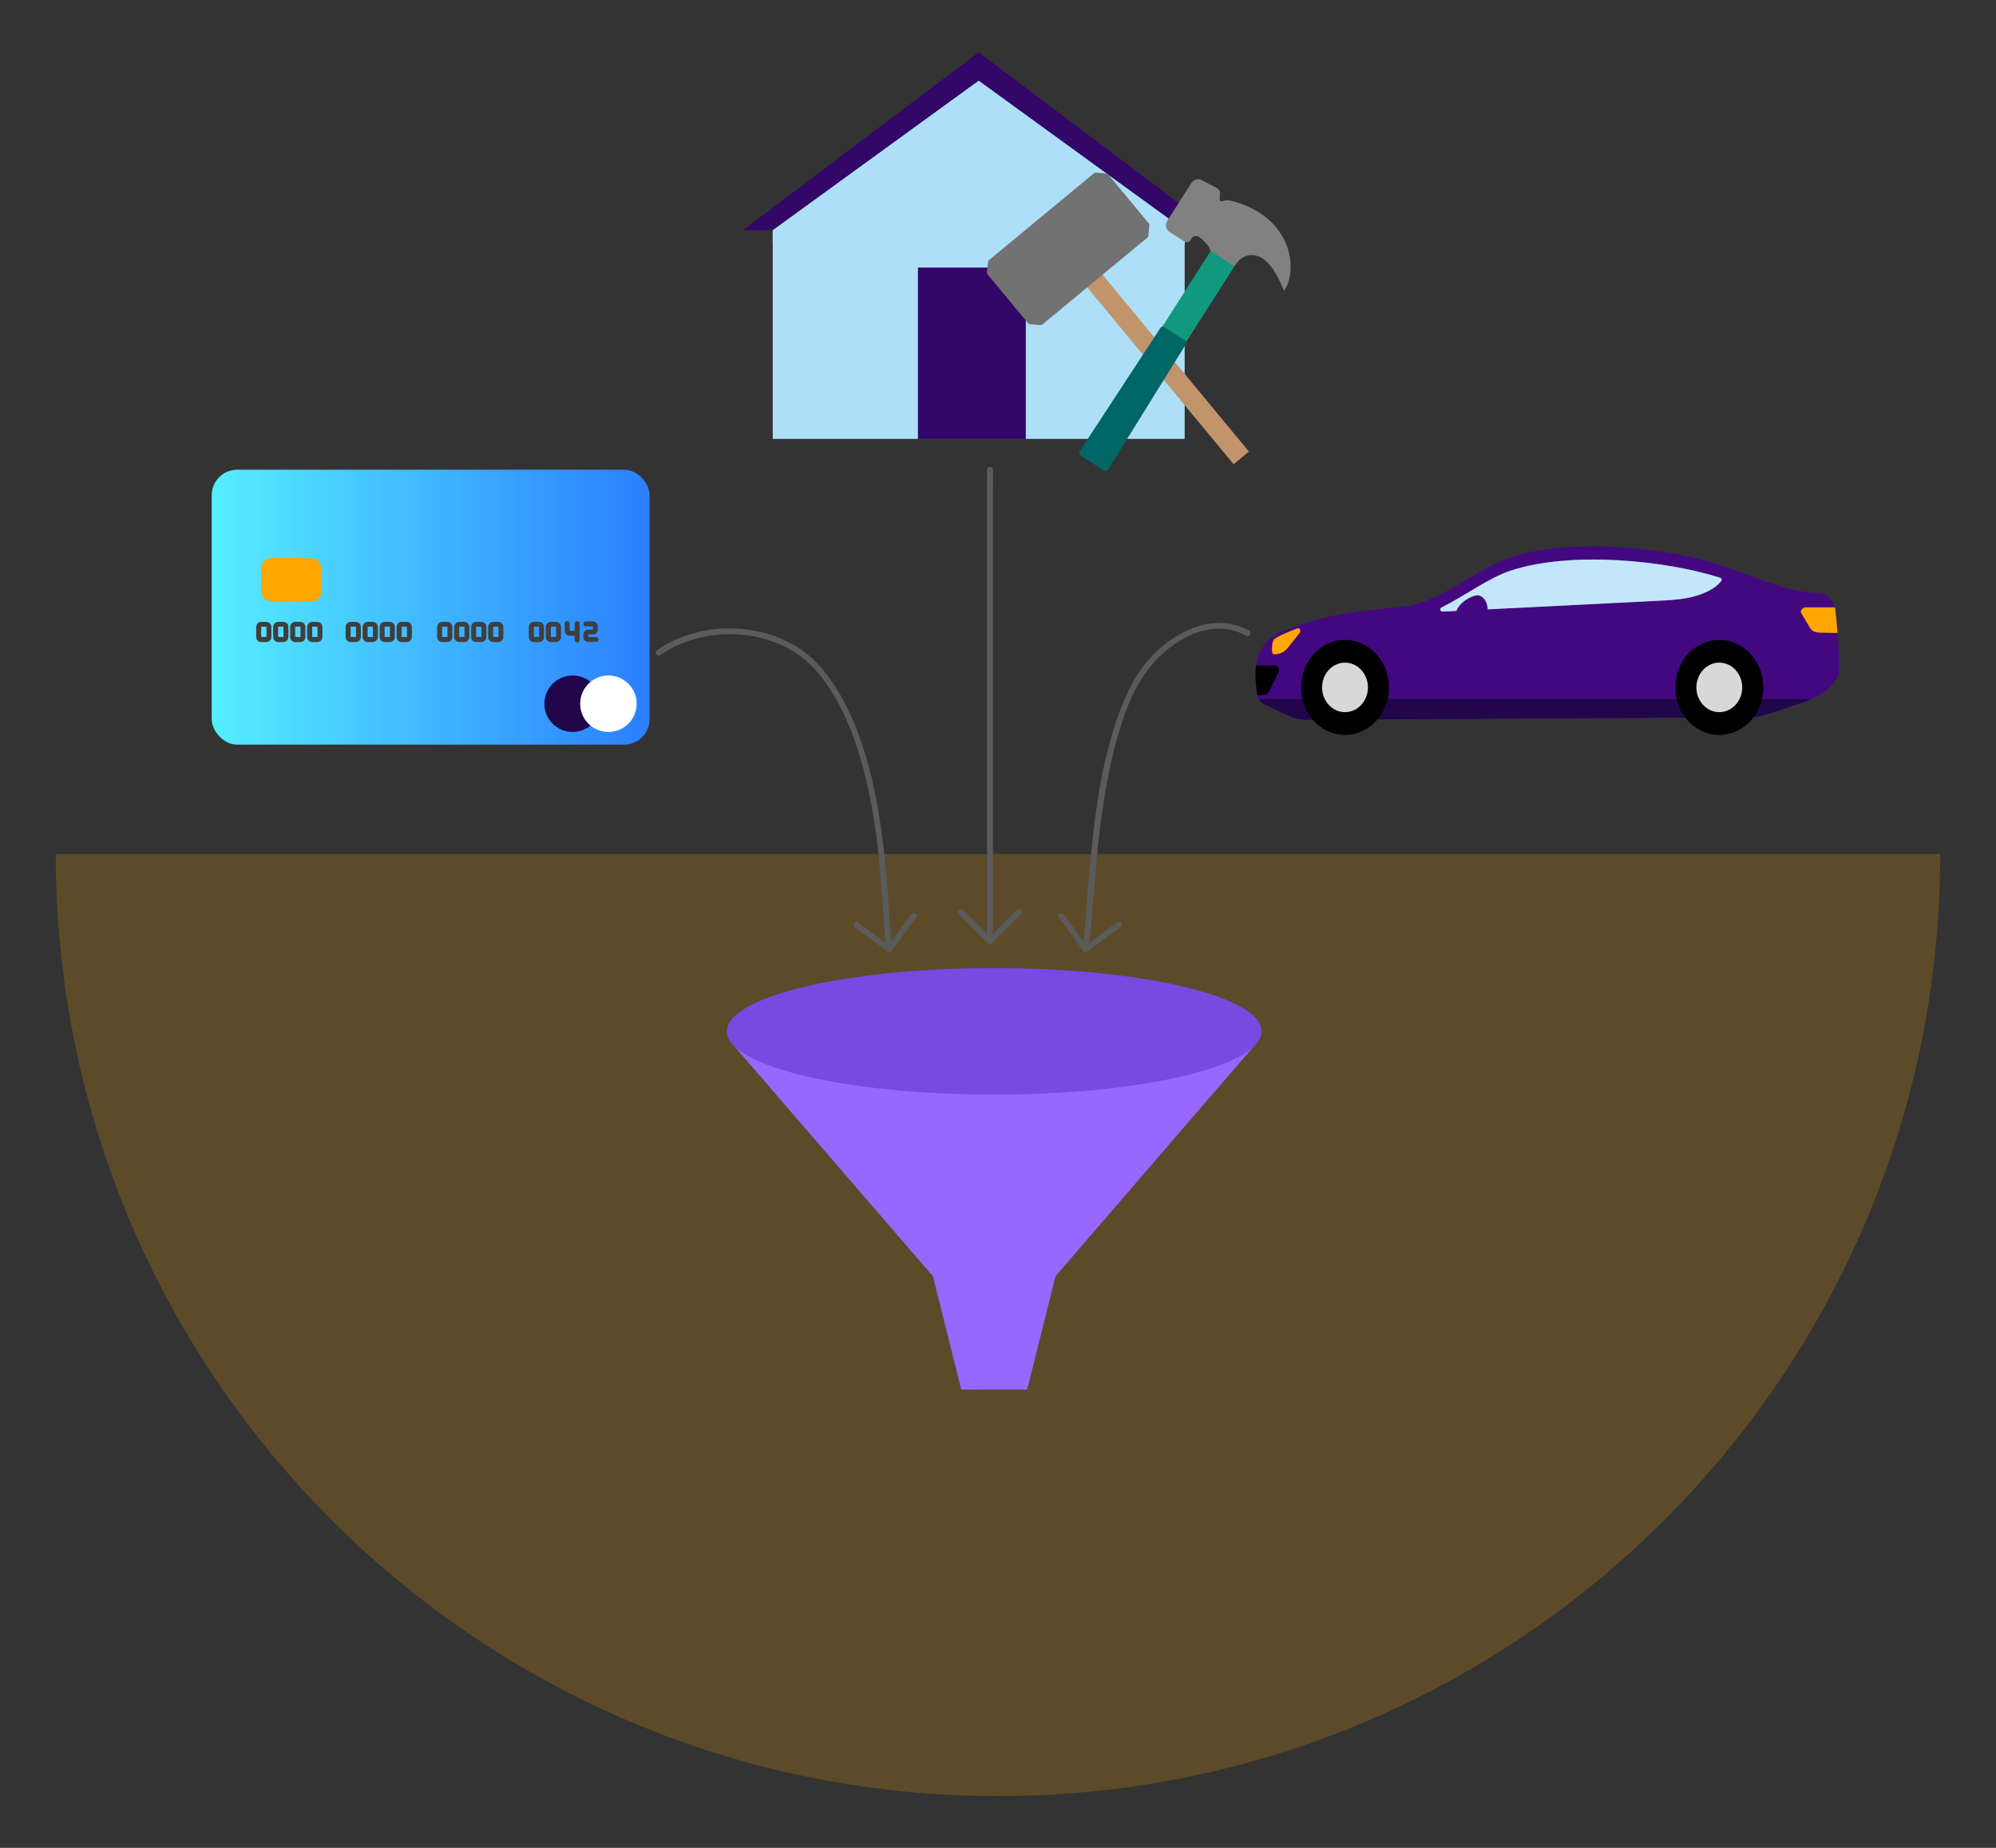 <?xml version="1.0" encoding="UTF-8"?>
<svg xmlns="http://www.w3.org/2000/svg" xmlns:xlink="http://www.w3.org/1999/xlink" viewBox="0 0 270 250">
  <rect x="0" y="0" width="270" height="250" fill="#333333" stroke="none"/>
  <defs>
    <style>
      .cls-1 {
        fill: url(#linear-gradient);
      }

      .cls-2 {
        fill: #066;
      }

      .cls-3 {
        fill: #fff;
      }

      .cls-4, .cls-5 {
        fill: #ffa600;
      }

      .cls-6 {
        fill: #818182;
      }

      .cls-7 {
        fill: #c2946c;
      }

      .cls-8 {
        fill: #96f;
      }

      .cls-9 {
        fill: #d8d8d8;
      }

      .cls-10 {
        fill: #aedff8;
      }

      .cls-11 {
        fill: #21064c;
      }

      .cls-12 {
        fill: #11997f;
      }

      .cls-13 {
        fill: #430880;
      }

      .cls-14 {
        fill: #3f3f3f;
      }

      .cls-15 {
        fill: #727272;
      }

      .cls-16 {
        fill: #5b5b5b;
      }

      .cls-17 {
        fill: #320767;
      }

      .cls-18 {
        fill: #7b48e1;
      }

      .cls-19 {
        fill: none;
        stroke: #54099e;
        stroke-miterlimit: 10;
        stroke-width: .52px;
      }

      .cls-5 {
        opacity: .2;
      }

      .cls-20 {
        mix-blend-mode: darken;
      }

      .cls-21 {
        fill: url(#linear-gradient-2);
      }

      .cls-22 {
        isolation: isolate;
      }

      .cls-23 {
        fill: #36afee;
        opacity: .3;
      }
    </style>
    <linearGradient id="linear-gradient" x1="-3256.31" y1="92.65" x2="-3213.09" y2="92.65" gradientTransform="translate(-3007.52) rotate(-180) scale(1 -1)" gradientUnits="userSpaceOnUse">
      <stop offset="0" stop-color="#571c94"/>
      <stop offset="1" stop-color="#3b0078"/>
    </linearGradient>
    <linearGradient id="linear-gradient-2" x1="28.64" y1="82.14" x2="87.87" y2="82.14" gradientUnits="userSpaceOnUse">
      <stop offset="0" stop-color="#5ef"/>
      <stop offset="1" stop-color="#2a7fff"/>
    </linearGradient>
  </defs>
  <g class="cls-22">
    <g id="Layer_1" data-name="Layer 1">
      <path class="cls-5" d="m7.54,115.54c0,70.4,57.07,127.46,127.46,127.46s127.46-57.07,127.46-127.46H7.54Z"/>
      <g>
        <path class="cls-1" d="m211.96,90.74h36.83c-.34.89-.85,1.67-1.49,2.33-.65.66-1.41,1.16-2.24,1.48h-39.5l2.31-2.11c1.11-1.09,2.57-1.7,4.08-1.7Z"/>
        <path class="cls-13" d="m169.84,90.88c.08-1.48.54-2.98,1.51-4.03.84-.91,1.99-1.4,3.12-1.83,5.35-2.02,9.57-2.41,15.21-2.94,5.23-.49,10.03-5.15,14.51-6.64,8.37-2.78,21.62-1.33,28.77,1.08,4.02,1.35,8.81,3.66,12.95,3.71,1.19.01,2.2.97,2.37,2.25.13,1.01.51,4.87.51,8.27,0,0-.07,1.67-2.65,3.27-1.23.76-3.22,1.49-5.69,2.06-1.47.34-4.91.96-5.96.97l-57.81.33c-.85,0-1.69-.19-2.46-.56l-3.07-1.49c-.52-.2-.96-.69-1.07-1.28-.19-1.04-.31-2.1-.26-3.16Z"/>
        <g class="cls-20">
          <path class="cls-11" d="m245.05,94.55c-.1.04-.19.08-.29.12-.89.36-1.84.65-2.45.88-1.47.54-4.21,1.49-5.25,1.49l-60.37.33c-.85,0-1.69-.19-2.46-.56l-3.07-1.49c-.05-.02-.6-.19-.92-.76h74.81Z"/>
        </g>
        <path class="cls-3" d="m195.12,82.74c-.3.01-.39-.42-.13-.55,3.26-1.63,6.36-3.99,9.31-4.97,8.22-2.73,21.16-1.38,28.39.95.19.06.25.31.12.47-.84,1.02-2.07,1.56-3.3,1.95-1.37.43-2.8.54-4.23.64l-30.17,1.52Z"/>
        <path class="cls-23" d="m195.12,82.74c-.3.01-.39-.42-.13-.55,3.26-1.63,6.36-3.99,9.31-4.97,8.22-2.73,21.16-1.38,28.39.95.19.06.25.31.12.47-.84,1.02-2.07,1.56-3.3,1.95-1.37.43-2.8.54-4.23.64l-30.17,1.52Z"/>
        <path class="cls-4" d="m175.88,85.46c.02-.07.01-.13,0-.21-.02-.07-.04-.13-.09-.18,0,0,0,0,0,0-.07-.08-.18-.1-.28-.06-.59.23-2.97,1.12-3.23,1.58-.24.43-.23,1.19-.2,1.62.01.18.16.32.33.31l.28-.02c.58-.05,1.12-.35,1.5-.83l1.6-2.03s.06-.09.08-.16Z"/>
        <path d="m172.71,90.12c.09.07.17.14.22.24.05.1.08.22.08.33.01.12-.02.23-.07.33l-1.33,2.62c-.13.25-.37.4-.63.4h-.88c-.19-1.04-.31-2.1-.26-3.16.02-.28.04-.57.09-.85h2.48c.11,0,.21.03.3.09Z"/>
        <path class="cls-4" d="m244.18,82.17h4.03c.02.1.05.2.06.31.06.5.19,1.68.3,3.16l-2.48-.05c-.56,0-1-.23-1.25-.65l-1.2-2.01c-.16-.27.18-.75.54-.75Z"/>
        <path class="cls-13" d="m196.92,82.98c-.15.95.42,2.28,3.4,1.89.31-.04.59-.29.69-.62.67-2.14-.1-3.59-1.06-3.7-.76-.08-2.8,1.03-3.03,2.43Z"/>
        <ellipse cx="232.57" cy="93" rx="5.95" ry="6.43"/>
        <ellipse class="cls-9" cx="232.57" cy="93" rx="3.1" ry="3.35"/>
        <ellipse cx="181.94" cy="93" rx="5.95" ry="6.43"/>
        <ellipse class="cls-9" cx="181.94" cy="93" rx="3.1" ry="3.35"/>
      </g>
      <polygon class="cls-8" points="138.94 188 142.78 172.66 169.46 141.72 99.36 141.58 126.19 172.66 130.03 188 138.94 188"/>
      <ellipse class="cls-18" cx="134.49" cy="139.53" rx="36.17" ry="8.56"/>
      <g>
        <rect class="cls-21" x="28.64" y="63.55" width="59.23" height="37.19" rx="3.44" ry="3.44"/>
        <path class="cls-19" d="m78.08,84.15v1.19c0,.19-.15.34-.34.34"/>
        <g>
          <path class="cls-14" d="m38.32,86.18h-.53s-.07,0-.11,0c-.01,0-.02,0-.03,0-.04,0-.03,0,0,0-.07-.02,0,0,0,0h-.02s.04.02.02,0c-.01,0-.04-.05-.02-.01.03.05-.02-.05,0,0s-.02-.05,0,0c0,.01,0,.05,0-.01,0,0,0,0,0-.01,0-.38,0-.75,0-1.13,0-.06,0-.12,0-.19,0-.02,0-.04,0-.05v.02s0,.02,0,0c0,0-.03.08,0,0,0,0-.05.05,0,0l.02-.02s-.04.03,0,0c0,0-.07.03,0,0-.01,0-.08,0,0,0,0,0,0,0,.01,0,.03,0,.07,0,.1,0h.33c.07,0,.15,0,.22,0,.02,0,.06.01,0,0,.03,0,.03.02,0,0,.05.04,0,0,0,0,.01.01.02.02.04.04-.05-.05-.02-.02,0,0-.03-.04-.02-.03,0,0,0-.02,0-.07,0,0,0,.13,0,.27,0,.4v.74c0,.07,0,.14,0,.21,0,0,0,0,0,.01,0,0,0,.04,0,.03,0-.04,0-.05,0-.02,0,.02,0,.02.01-.02-.01.02-.04.04,0,0,0,0-.06.05-.02.03h.01s-.03,0,0-.01h-.03s.05,0,0,0c-.18,0-.35.15-.34.34,0,.18.15.35.34.34.29-.01.55-.18.65-.46.03-.1.04-.2.04-.3v-.67c0-.2,0-.4,0-.6,0-.41-.31-.71-.72-.71-.21,0-.42,0-.63,0-.41,0-.7.31-.71.72s0,.84,0,1.27c0,.15.02.29.1.42.13.22.37.33.61.33.22,0,.43,0,.65,0,.18,0,.35-.16.34-.34s-.15-.34-.34-.34Z"/>
          <path class="cls-14" d="m36.02,86.18h-.53s-.07,0-.11,0c-.01,0-.02,0-.03,0-.04,0-.03,0,0,0-.07-.02,0,0,0,0h-.02s.04.02.02,0c-.01,0-.04-.05-.02-.01.03.05-.02-.05,0,0s-.02-.05,0,0c0,.01,0,.05,0-.01,0,0,0,0,0-.01,0-.38,0-.75,0-1.13,0-.06,0-.12,0-.19,0-.02,0-.04,0-.05v.02s0,.02,0,0c0,0-.03.08,0,0,0,0-.05.05,0,0l.02-.02s-.04.03,0,0c0,0-.07.03,0,0-.01,0-.08,0,0,0,0,0,0,0,.01,0,.03,0,.07,0,.1,0h.33c.07,0,.15,0,.22,0,.02,0,.06.01,0,0,.03,0,.03.02,0,0,.05.04,0,0,0,0,.01.01.02.02.04.04-.05-.05-.02-.02,0,0-.03-.04-.02-.03,0,0,0-.02,0-.07,0,0,0,.13,0,.27,0,.4v.74c0,.07,0,.14,0,.21,0,0,0,0,0,.01,0,0,0,.04,0,.03,0-.04,0-.05,0-.02,0,.02,0,.02.01-.02-.01.02-.04.04,0,0,0,0-.06.05-.02.03h.01s-.03,0,0-.01h-.03s.05,0,0,0c-.18,0-.35.15-.34.34,0,.18.15.35.34.34.29-.01.55-.18.65-.46.03-.1.04-.2.04-.3v-.67c0-.2,0-.4,0-.6,0-.41-.31-.71-.72-.71-.21,0-.42,0-.63,0-.41,0-.7.31-.71.72s0,.84,0,1.27c0,.15.02.29.1.42.13.22.37.33.61.33.22,0,.43,0,.65,0,.18,0,.35-.16.34-.34s-.15-.34-.34-.34Z"/>
          <path class="cls-14" d="m40.62,86.18h-.53s-.07,0-.11,0c-.01,0-.02,0-.03,0-.04,0-.03,0,0,0-.07-.02,0,0,0,0h-.02s.04.02.02,0c-.01,0-.04-.05-.02-.01.03.05-.02-.05,0,0s-.02-.05,0,0c0,.01,0,.05,0-.01,0,0,0,0,0-.01,0-.38,0-.75,0-1.13,0-.06,0-.12,0-.19,0-.02,0-.04,0-.05v.02s0,.02,0,0c0,0-.03.08,0,0,0,0-.05.05,0,0l.02-.02s-.04.03,0,0c0,0-.07.03,0,0-.01,0-.08,0,0,0,0,0,0,0,.01,0,.03,0,.07,0,.1,0h.33c.07,0,.15,0,.22,0,.02,0,.06.01,0,0,.03,0,.03.02,0,0,.05.04,0,0,0,0,.01.01.02.02.04.04-.05-.05-.02-.02,0,0-.03-.04-.02-.03,0,0,0-.02,0-.07,0,0,0,.13,0,.27,0,.4v.74c0,.07,0,.14,0,.21,0,0,0,0,0,.01,0,0,0,.04,0,.03,0-.04,0-.05,0-.02,0,.02,0,.02.01-.02-.01.02-.04.04,0,0,0,0-.06.05-.02.03h.01s-.03,0,0-.01h-.03s.05,0,0,0c-.18,0-.35.15-.34.34,0,.18.15.35.34.34.29-.01.55-.18.65-.46.03-.1.04-.2.04-.3v-.67c0-.2,0-.4,0-.6,0-.41-.31-.71-.72-.71-.21,0-.42,0-.63,0-.41,0-.7.31-.71.72s0,.84,0,1.27c0,.15.02.29.1.42.13.22.37.33.61.33.22,0,.43,0,.65,0,.18,0,.35-.16.34-.34s-.15-.34-.34-.34Z"/>
          <path class="cls-14" d="m42.92,86.18h-.53s-.07,0-.11,0c-.01,0-.02,0-.03,0-.04,0-.03,0,0,0-.07-.02,0,0,0,0h-.02s.04.02.02,0c-.01,0-.04-.05-.02-.01.03.05-.02-.05,0,0s-.02-.05,0,0c0,.01,0,.05,0-.01,0,0,0,0,0-.01,0-.38,0-.75,0-1.13,0-.06,0-.12,0-.19,0-.02,0-.04,0-.05v.02s0,.02,0,0c0,0-.03.08,0,0,0,0-.05.05,0,0l.02-.02s-.04.03,0,0c0,0-.07.03,0,0-.01,0-.08,0,0,0,0,0,0,0,.01,0,.03,0,.07,0,.1,0h.33c.07,0,.15,0,.22,0,.02,0,.06.01,0,0,.03,0,.03.02,0,0,.05.04,0,0,0,0,.01.01.02.02.04.04-.05-.05-.02-.02,0,0-.03-.04-.02-.03,0,0,0-.02,0-.07,0,0,0,.13,0,.27,0,.4v.74c0,.07,0,.14,0,.21,0,0,0,0,0,.01,0,0,0,.04,0,.03,0-.04,0-.05,0-.02,0,.02,0,.02.01-.02-.01.02-.04.04,0,0,0,0-.06.05-.02.03h.01s-.03,0,0-.01h-.03s.05,0,0,0c-.18,0-.35.15-.34.34,0,.18.15.35.34.34.29-.01.55-.18.65-.46.03-.1.04-.2.04-.3v-.67c0-.2,0-.4,0-.6,0-.41-.31-.71-.72-.71-.21,0-.42,0-.63,0-.41,0-.7.31-.71.72s0,.84,0,1.27c0,.15.02.29.1.42.13.22.37.33.61.33.22,0,.43,0,.65,0,.18,0,.35-.16.34-.34s-.15-.34-.34-.34Z"/>
          <path class="cls-14" d="m50.42,86.18h-.53s-.07,0-.11,0c-.01,0-.02,0-.03,0-.04,0-.03,0,0,0-.07-.02,0,0,0,0h-.02s.04.02.02,0c-.01,0-.04-.05-.02-.01.03.05-.02-.05,0,0s-.02-.05,0,0c0,.01,0,.05,0-.01,0,0,0,0,0-.01,0-.38,0-.75,0-1.13,0-.06,0-.12,0-.19,0-.02,0-.04,0-.05v.02s0,.02,0,0c0,0-.03.08,0,0,0,0-.05.05,0,0l.02-.02s-.04.03,0,0c0,0-.07.03,0,0-.01,0-.08,0,0,0,0,0,0,0,.01,0,.03,0,.07,0,.1,0h.33c.07,0,.15,0,.22,0,.02,0,.06.01,0,0,.03,0,.03.02,0,0,.05.04,0,0,0,0,.01.01.02.02.04.04-.05-.05-.02-.02,0,0-.03-.04-.02-.03,0,0,0-.02,0-.07,0,0,0,.13,0,.27,0,.4v.74c0,.07,0,.14,0,.21,0,0,0,0,0,.01,0,0,0,.04,0,.03,0-.04,0-.05,0-.02,0,.02,0,.02.01-.02-.01.02-.04.04,0,0,0,0-.06.05-.02.03h.01s-.03,0,0-.01h-.03s.05,0,0,0c-.18,0-.35.15-.34.34,0,.18.15.35.34.34.29-.01.55-.18.65-.46.03-.1.04-.2.04-.3v-.67c0-.2,0-.4,0-.6,0-.41-.31-.71-.72-.71-.21,0-.42,0-.63,0-.41,0-.7.31-.71.72s0,.84,0,1.27c0,.15.02.29.1.42.13.22.37.33.61.33.22,0,.43,0,.65,0,.18,0,.35-.16.34-.34s-.15-.34-.34-.34Z"/>
          <path class="cls-14" d="m48.12,86.18h-.53s-.07,0-.11,0c-.01,0-.02,0-.03,0-.04,0-.03,0,0,0-.07-.02,0,0,0,0h-.02s.04.02.02,0c-.01,0-.04-.05-.02-.01.03.05-.02-.05,0,0s-.02-.05,0,0c0,.01,0,.05,0-.01,0,0,0,0,0-.01,0-.38,0-.75,0-1.13,0-.06,0-.12,0-.19,0-.02,0-.04,0-.05v.02s0,.02,0,0c0,0-.03.08,0,0,0,0-.05.05,0,0l.02-.02s-.04.03,0,0c0,0-.07.03,0,0-.01,0-.08,0,0,0,0,0,0,0,.01,0,.03,0,.07,0,.1,0h.33c.07,0,.15,0,.22,0,.02,0,.06.01,0,0,.03,0,.03.02,0,0,.05.04,0,0,0,0,.01.01.02.02.04.04-.05-.05-.02-.02,0,0-.03-.04-.02-.03,0,0,0-.02,0-.07,0,0,0,.13,0,.27,0,.4v.74c0,.07,0,.14,0,.21,0,0,0,0,0,.01,0,0,0,.04,0,.03,0-.04,0-.05,0-.02,0,.02,0,.02.01-.02-.01.02-.04.04,0,0,0,0-.06.05-.02.03h.01s-.03,0,0-.01h-.03s.05,0,0,0c-.18,0-.35.15-.34.34,0,.18.15.35.34.34.29-.01.55-.18.65-.46.03-.1.04-.2.04-.3v-.67c0-.2,0-.4,0-.6,0-.41-.31-.71-.72-.71-.21,0-.42,0-.63,0-.41,0-.7.31-.71.72s0,.84,0,1.27c0,.15.02.29.1.42.13.22.37.33.61.33.22,0,.43,0,.65,0,.18,0,.35-.16.34-.34s-.15-.34-.34-.34Z"/>
          <path class="cls-14" d="m52.72,86.18h-.53s-.07,0-.11,0c-.01,0-.02,0-.03,0-.04,0-.03,0,0,0-.07-.02,0,0,0,0h-.02s.04.02.02,0c-.01,0-.04-.05-.02-.01.03.05-.02-.05,0,0s-.02-.05,0,0c0,.01,0,.05,0-.01,0,0,0,0,0-.01,0-.38,0-.75,0-1.13,0-.06,0-.12,0-.19,0-.02,0-.04,0-.05v.02s0,.02,0,0c0,0-.03.08,0,0,0,0-.05.05,0,0l.02-.02s-.04.03,0,0c0,0-.07.03,0,0-.01,0-.08,0,0,0,0,0,0,0,.01,0,.03,0,.07,0,.1,0h.33c.07,0,.15,0,.22,0,.02,0,.06.01,0,0,.03,0,.03.02,0,0,.05.04,0,0,0,0,.01.01.02.02.04.04-.05-.05-.02-.02,0,0-.03-.04-.02-.03,0,0,0-.02,0-.07,0,0,0,.13,0,.27,0,.4v.74c0,.07,0,.14,0,.21,0,0,0,0,0,.01,0,0,0,.04,0,.03,0-.04,0-.05,0-.02,0,.02,0,.02.01-.02-.01.02-.04.04,0,0,0,0-.06.05-.02.03h.01s-.03,0,0-.01h-.03s.05,0,0,0c-.18,0-.35.15-.34.34,0,.18.15.35.34.34.29-.01.55-.18.65-.46.03-.1.04-.2.04-.3v-.67c0-.2,0-.4,0-.6,0-.41-.31-.71-.72-.71-.21,0-.42,0-.63,0-.41,0-.7.31-.71.72s0,.84,0,1.27c0,.15.02.29.1.42.13.22.37.33.61.33.22,0,.43,0,.65,0,.18,0,.35-.16.34-.34s-.15-.34-.34-.34Z"/>
          <path class="cls-14" d="m55.02,86.18h-.53s-.07,0-.11,0c-.01,0-.02,0-.03,0-.04,0-.03,0,0,0-.07-.02,0,0,0,0h-.02s.04.02.02,0c-.01,0-.04-.05-.02-.01.03.05-.02-.05,0,0s-.02-.05,0,0c0,.01,0,.05,0-.01,0,0,0,0,0-.01,0-.38,0-.75,0-1.13,0-.06,0-.12,0-.19,0-.02,0-.04,0-.05v.02s0,.02,0,0c0,0-.03.08,0,0,0,0-.05.05,0,0l.02-.02s-.04.03,0,0c0,0-.07.03,0,0-.01,0-.08,0,0,0,0,0,0,0,.01,0,.03,0,.07,0,.1,0h.33c.07,0,.15,0,.22,0,.02,0,.06.01,0,0,.03,0,.03.02,0,0,.05.04,0,0,0,0,.01.01.02.02.04.04-.05-.05-.02-.02,0,0-.03-.04-.02-.03,0,0,0-.02,0-.07,0,0,0,.13,0,.27,0,.4v.74c0,.07,0,.14,0,.21,0,0,0,0,0,.01,0,0,0,.04,0,.03,0-.04,0-.05,0-.02,0,.02,0,.02.01-.02-.01.02-.04.04,0,0,0,0-.06.05-.02.03h.01s-.03,0,0-.01h-.03s.05,0,0,0c-.18,0-.35.15-.34.34,0,.18.15.35.34.34.29-.01.55-.18.65-.46.03-.1.04-.2.04-.3v-.67c0-.2,0-.4,0-.6,0-.41-.31-.71-.72-.71-.21,0-.42,0-.63,0-.41,0-.7.31-.71.72s0,.84,0,1.27c0,.15.02.29.1.42.13.22.37.33.61.33.22,0,.43,0,.65,0,.18,0,.35-.16.34-.34s-.15-.34-.34-.34Z"/>
          <path class="cls-14" d="m62.8,86.18h-.53s-.07,0-.11,0c-.01,0-.02,0-.03,0-.04,0-.03,0,0,0-.07-.02,0,0,0,0h-.02s.04.02.02,0c-.01,0-.04-.05-.02-.01.03.05-.02-.05,0,0s-.02-.05,0,0c0,.01,0,.05,0-.01,0,0,0,0,0-.01,0-.38,0-.75,0-1.13,0-.06,0-.12,0-.19,0-.02,0-.04,0-.05v.02s0,.02,0,0c0,0-.03.08,0,0,0,0-.05.05,0,0l.02-.02s-.04.03,0,0c0,0-.07.03,0,0-.01,0-.08,0,0,0,0,0,0,0,.01,0,.03,0,.07,0,.1,0h.33c.07,0,.15,0,.22,0,.02,0,.06.01,0,0,.03,0,.03.02,0,0,.05.04,0,0,0,0,.01.01.02.02.04.04-.05-.05-.02-.02,0,0-.03-.04-.02-.03,0,0,0-.02,0-.07,0,0,0,.13,0,.27,0,.4v.74c0,.07,0,.14,0,.21,0,0,0,0,0,.01,0,0,0,.04,0,.03,0-.04,0-.05,0-.02,0,.02,0,.02.01-.02-.01.02-.04.04,0,0,0,0-.06.05-.02.03h.01s-.03,0,0-.01h-.03s.05,0,0,0c-.18,0-.35.15-.34.34,0,.18.15.35.34.34.29-.01.55-.18.65-.46.03-.1.04-.2.04-.3v-.67c0-.2,0-.4,0-.6,0-.41-.31-.71-.72-.71-.21,0-.42,0-.63,0-.41,0-.7.31-.71.72s0,.84,0,1.27c0,.15.02.29.1.42.13.22.37.33.61.33.22,0,.43,0,.65,0,.18,0,.35-.16.34-.34s-.15-.34-.34-.34Z"/>
          <path class="cls-14" d="m60.5,86.18h-.53s-.07,0-.11,0c-.01,0-.02,0-.03,0-.04,0-.03,0,0,0-.07-.02,0,0,0,0h-.02s.04.02.02,0c-.01,0-.04-.05-.02-.01.03.05-.02-.05,0,0s-.02-.05,0,0c0,.01,0,.05,0-.01,0,0,0,0,0-.01,0-.38,0-.75,0-1.13,0-.06,0-.12,0-.19,0-.02,0-.04,0-.05v.02s0,.02,0,0c0,0-.03.08,0,0,0,0-.05.05,0,0l.02-.02s-.04.03,0,0c0,0-.07.03,0,0-.01,0-.08,0,0,0,0,0,0,0,.01,0,.03,0,.07,0,.1,0h.33c.07,0,.15,0,.22,0,.02,0,.06.01,0,0,.03,0,.03.02,0,0,.05.04,0,0,0,0,.01.01.02.02.04.04-.05-.05-.02-.02,0,0-.03-.04-.02-.03,0,0,0-.02,0-.07,0,0,0,.13,0,.27,0,.4v.74c0,.07,0,.14,0,.21,0,0,0,0,0,.01,0,0,0,.04,0,.03,0-.04,0-.05,0-.02,0,.02,0,.02.01-.02-.01.02-.04.04,0,0,0,0-.06.05-.02.03h.01s-.03,0,0-.01h-.03s.05,0,0,0c-.18,0-.35.15-.34.34,0,.18.15.35.34.34.29-.01.55-.18.65-.46.03-.1.04-.2.04-.3v-.67c0-.2,0-.4,0-.6,0-.41-.31-.71-.72-.71-.21,0-.42,0-.63,0-.41,0-.7.31-.71.72s0,.84,0,1.27c0,.15.02.29.1.42.13.22.37.33.61.33.22,0,.43,0,.65,0,.18,0,.35-.16.34-.34s-.15-.34-.34-.34Z"/>
          <path class="cls-14" d="m65.1,86.18h-.53s-.07,0-.11,0c-.01,0-.02,0-.03,0-.04,0-.03,0,0,0-.07-.02,0,0,0,0h-.02s.04.02.02,0c-.01,0-.04-.05-.02-.01.03.05-.02-.05,0,0s-.02-.05,0,0c0,.01,0,.05,0-.01,0,0,0,0,0-.01,0-.38,0-.75,0-1.13,0-.06,0-.12,0-.19,0-.02,0-.04,0-.05v.02s0,.02,0,0c0,0-.03.08,0,0,0,0-.05.05,0,0l.02-.02s-.04.03,0,0c0,0-.07.03,0,0-.01,0-.08,0,0,0,0,0,0,0,.01,0,.03,0,.07,0,.1,0h.33c.07,0,.15,0,.22,0,.02,0,.06.01,0,0,.03,0,.03.02,0,0,.05.04,0,0,0,0,.01.01.02.02.04.04-.05-.05-.02-.02,0,0-.03-.04-.02-.03,0,0,0-.02,0-.07,0,0,0,.13,0,.27,0,.4v.74c0,.07,0,.14,0,.21,0,0,0,0,0,.01,0,0,0,.04,0,.03,0-.04,0-.05,0-.02,0,.02,0,.02.01-.02-.01.02-.04.04,0,0,0,0-.06.05-.02.03h.01s-.03,0,0-.01h-.03s.05,0,0,0c-.18,0-.35.15-.34.34,0,.18.15.35.34.34.29-.01.55-.18.65-.46.03-.1.04-.2.04-.3v-.67c0-.2,0-.4,0-.6,0-.41-.31-.71-.72-.71-.21,0-.42,0-.63,0-.41,0-.7.31-.71.72s0,.84,0,1.27c0,.15.02.29.1.42.13.22.37.33.61.33.22,0,.43,0,.65,0,.18,0,.35-.16.34-.34s-.15-.34-.34-.34Z"/>
          <path class="cls-14" d="m67.4,86.18h-.53s-.07,0-.11,0c-.01,0-.02,0-.03,0-.04,0-.03,0,0,0-.07-.02,0,0,0,0h-.02s.04.02.02,0c-.01,0-.04-.05-.02-.01.03.05-.02-.05,0,0s-.02-.05,0,0c0,.01,0,.05,0-.01,0,0,0,0,0-.01,0-.38,0-.75,0-1.13,0-.06,0-.12,0-.19,0-.02,0-.04,0-.05v.02s0,.02,0,0c0,0-.03.08,0,0,0,0-.05.05,0,0l.02-.02s-.04.03,0,0c0,0-.07.03,0,0-.01,0-.08,0,0,0,0,0,0,0,.01,0,.03,0,.07,0,.1,0h.33c.07,0,.15,0,.22,0,.02,0,.06.01,0,0,.03,0,.03.02,0,0,.05.04,0,0,0,0,.01.01.02.02.04.04-.05-.05-.02-.02,0,0-.03-.04-.02-.03,0,0,0-.02,0-.07,0,0,0,.13,0,.27,0,.4v.74c0,.07,0,.14,0,.21,0,0,0,0,0,.01,0,0,0,.04,0,.03,0-.04,0-.05,0-.02,0,.02,0,.02.01-.02-.01.02-.04.04,0,0,0,0-.06.05-.02.03h.01s-.03,0,0-.01h-.03s.05,0,0,0c-.18,0-.35.15-.34.34,0,.18.15.35.34.34.29-.01.55-.18.65-.46.03-.1.04-.2.04-.3v-.67c0-.2,0-.4,0-.6,0-.41-.31-.71-.72-.71-.21,0-.42,0-.63,0-.41,0-.7.31-.71.72s0,.84,0,1.27c0,.15.02.29.1.42.13.22.37.33.61.33.22,0,.43,0,.65,0,.18,0,.35-.16.34-.34s-.15-.34-.34-.34Z"/>
          <path class="cls-14" d="m75.2,86.18h-.53s-.07,0-.11,0c-.01,0-.02,0-.03,0-.04,0-.03,0,0,0-.07-.02,0,0,0,0h-.02s.04.02.02,0c-.01,0-.04-.05-.02-.01.03.05-.02-.05,0,0s-.02-.05,0,0c0,.01,0,.05,0-.01,0,0,0,0,0-.01,0-.38,0-.75,0-1.13,0-.06,0-.12,0-.19,0-.02,0-.04,0-.05v.02s0,.02,0,0c0,0-.03.08,0,0,0,0-.05.05,0,0l.02-.02s-.04.03,0,0c0,0-.07.03,0,0-.01,0-.08,0,0,0,0,0,0,0,.01,0,.03,0,.07,0,.1,0h.33c.07,0,.15,0,.22,0,.02,0,.06.01,0,0,.03,0,.03.02,0,0,.05.04,0,0,0,0,.01.01.02.02.04.04-.05-.05-.02-.02,0,0-.03-.04-.02-.03,0,0,0-.02,0-.07,0,0,0,.13,0,.27,0,.4v.74c0,.07,0,.14,0,.21,0,0,0,0,0,.01,0,0,0,.04,0,.03,0-.04,0-.05,0-.02,0,.02,0,.02.01-.02-.01.02-.04.04,0,0,0,0-.06.05-.02.03h.01s-.03,0,0-.01h-.03s.05,0,0,0c-.18,0-.35.15-.34.34,0,.18.15.35.34.34.29-.01.55-.18.65-.46.03-.1.04-.2.04-.3v-.67c0-.2,0-.4,0-.6,0-.41-.31-.71-.72-.71-.21,0-.42,0-.63,0-.41,0-.7.31-.71.72s0,.84,0,1.27c0,.15.02.29.1.42.13.22.37.33.61.33.22,0,.43,0,.65,0,.18,0,.35-.16.34-.34s-.15-.34-.34-.34Z"/>
          <path class="cls-14" d="m72.9,86.18h-.53s-.07,0-.11,0c-.01,0-.02,0-.03,0-.04,0-.03,0,0,0-.07-.02,0,0,0,0h-.02s.04.02.02,0c-.01,0-.04-.05-.02-.01.03.05-.02-.05,0,0s-.02-.05,0,0c0,.01,0,.05,0-.01,0,0,0,0,0-.01,0-.38,0-.75,0-1.13,0-.06,0-.12,0-.19,0-.02,0-.04,0-.05v.02s0,.02,0,0c0,0-.03.08,0,0,0,0-.05.05,0,0l.02-.02s-.04.03,0,0c0,0-.07.03,0,0-.01,0-.08,0,0,0,0,0,0,0,.01,0,.03,0,.07,0,.1,0h.33c.07,0,.15,0,.22,0,.02,0,.06.01,0,0,.03,0,.03.02,0,0,.05.04,0,0,0,0,.01.01.02.02.04.04-.05-.05-.02-.02,0,0-.03-.04-.02-.03,0,0,0-.02,0-.07,0,0,0,.13,0,.27,0,.4v.74c0,.07,0,.14,0,.21,0,0,0,0,0,.01,0,0,0,.04,0,.03,0-.04,0-.05,0-.02,0,.02,0,.02.01-.02-.01.02-.04.04,0,0,0,0-.06.05-.02.03h.01s-.03,0,0-.01h-.03s.05,0,0,0c-.18,0-.35.15-.34.34,0,.18.15.35.34.34.29-.01.55-.18.65-.46.03-.1.04-.2.04-.3v-.67c0-.2,0-.4,0-.6,0-.41-.31-.71-.72-.71-.21,0-.42,0-.63,0-.41,0-.7.31-.71.72s0,.84,0,1.27c0,.15.02.29.1.42.13.22.37.33.61.33.22,0,.43,0,.65,0,.18,0,.35-.16.34-.34s-.15-.34-.34-.34Z"/>
          <path class="cls-14" d="m77.73,85.34h-.61s-.04,0-.06,0c0,0,0,0,0,0h-.02s-.02,0,.04,0c-.01,0-.04-.01-.05-.01l.05.02s-.02-.01-.03-.02c-.03-.02,0-.03.03.02,0-.01-.03-.02-.04-.04,0,0,.05.08.02.03h0s-.01-.03.01.02c0,0,0-.03-.01-.03-.02-.06,0,.09,0,.02,0,0,0-.01,0-.02,0-.04,0-.07,0-.11v-.86c0-.18-.16-.35-.34-.34s-.34.15-.34.34v.86s0,.07,0,.11c0,.19.08.39.23.52.13.11.29.17.47.17.06,0,.12,0,.19,0h.48c.18,0,.35-.16.34-.34s-.15-.34-.34-.34h0Z"/>
          <path class="cls-14" d="m77.73,84.37v2.21c0,.18.16.35.34.34s.34-.15.34-.34v-2.21c0-.18-.16-.35-.34-.34s-.34.15-.34.34h0Z"/>
          <path class="cls-14" d="m80.65,86.18h-.98s-.05,0-.07,0c0,0-.02,0-.02,0-.01,0,.05.02.02,0-.04-.02.05.04,0,0s.05.03,0,0c-.02,0-.03-.05-.02-.01s0,0,0-.01c.02.01.03.05.01,0,.04.1,0,.05,0,.03,0-.01,0-.02,0-.04,0-.09,0-.19,0-.29,0,0,0-.02,0-.03,0,0,0-.01,0,.01,0,.06,0-.05,0,0s.01-.04,0,0c-.01.03,0,0,0,0,.04-.04,0,0,0,0,.03-.02.03-.02,0,0-.02.01-.02.01.01,0-.04.02-.04,0,0,0s.08,0,.12,0h.31c.06,0,.12,0,.18,0,.23,0,.42-.11.55-.3s.1-.43.1-.65c0-.14,0-.27-.05-.4-.08-.2-.25-.36-.47-.4-.19-.03-.39-.02-.58-.02h-.51c-.18,0-.35.16-.34.34s.15.34.34.34h.41c.17,0,.35.02.52,0,0,0,.01,0,.02,0-.04,0-.04-.02,0,0-.07-.03-.02-.01,0,0-.06-.05-.02-.02,0,0,.04.05,0,0,0,0,.03.06-.02-.03,0,0,.02.04,0-.05,0,0,0,.02,0,.03,0,.05v.16c0,.07,0,.15,0,.22,0,0,0,.04,0,0,0-.06,0,.05,0,0s-.01.04,0,0c.02-.04,0,0-.02.01-.03.02.01-.01.02-.01-.03.04,0,0,0,0-.04.03-.02,0,0,0-.16,0-.33,0-.49,0-.06,0-.12,0-.18,0-.23.01-.44.14-.55.35-.1.19-.08.44-.08.66.01.38.3.65.67.66.35,0,.7,0,1.05,0,.18,0,.35-.16.34-.34s-.15-.34-.34-.34h0Z"/>
        </g>
        <rect class="cls-4" x="35.31" y="75.51" width="8.19" height="5.86" rx="1.38" ry="1.38"/>
        <circle class="cls-11" cx="77.46" cy="95.21" r="3.82"/>
        <circle class="cls-3" cx="82.3" cy="95.21" r="3.82"/>
      </g>
      <path class="cls-16" d="m133.52,63.55v6.3c0,5.04,0,10.09,0,15.13,0,6.08,0,12.16,0,18.24s0,10.55,0,15.82v5.2c0,.82-.05,1.66,0,2.48,0,.03,0,.07,0,.1,0,.51.79.51.79,0v-6.3c0-5.04,0-10.09,0-15.13s0-12.16,0-18.24,0-10.55,0-15.82v-5.2c0-.82.05-1.66,0-2.48,0-.03,0-.07,0-.1,0-.51-.79-.51-.79,0h0Z"/>
      <path class="cls-16" d="m137.57,123.12c-1.31,1.31-2.62,2.62-3.94,3.94h.56c-1.31-1.31-2.62-2.62-3.94-3.94-.36-.36-.92.2-.56.56,1.31,1.31,2.62,2.62,3.94,3.94.15.15.41.15.56,0,1.31-1.31,2.62-2.62,3.94-3.94.36-.36-.2-.92-.56-.56h0Z"/>
      <path class="cls-16" d="m123.24,123.7c-1.09,1.5-2.18,3-3.28,4.5l.54-.14c-1.5-1.09-3-2.18-4.5-3.28-.41-.3-.81.39-.4.68,1.5,1.09,3,2.18,4.5,3.28.18.13.43.02.54-.14,1.09-1.5,2.18-3,3.28-4.5.3-.41-.39-.81-.68-.4h0Z"/>
      <path class="cls-16" d="m89.28,88.64c3.65-2.51,8.34-3.35,12.67-2.54,2.12.4,4.18,1.19,5.96,2.41s3.16,2.89,4.33,4.69c2.34,3.59,3.79,7.69,4.81,11.83s1.59,8.33,1.98,12.55c.34,3.6.46,7.23.86,10.83.06.5.85.51.79,0-.37-3.3-.49-6.62-.78-9.92-.38-4.31-.92-8.62-1.9-12.84s-2.41-8.55-4.74-12.3c-1.11-1.79-2.42-3.54-4.08-4.86s-3.74-2.34-5.88-2.89c-4.84-1.25-10.29-.5-14.43,2.36-.42.29-.02.97.4.68h0Z"/>
      <path class="cls-16" d="m143.22,124.1c1.09,1.5,2.18,3,3.28,4.5.12.16.35.28.54.14,1.5-1.09,3-2.18,4.5-3.28.41-.3.01-.98-.4-.68-1.5,1.09-3,2.18-4.5,3.28l.54.14c-1.09-1.5-2.18-3-3.28-4.5-.3-.41-.98-.01-.68.4h0Z"/>
      <path class="cls-16" d="m168.98,85.33c-4.14-2.33-8.84-.48-12.14,2.44-2.58,2.28-4.2,5.31-5.39,8.5-2.65,7.14-3.49,14.93-4.16,22.47-.29,3.22-.46,6.45-.82,9.67-.06.5.73.5.79,0,.69-6.21.94-12.46,1.84-18.65.54-3.67,1.23-7.34,2.31-10.9.93-3.05,2.15-6.18,4.18-8.67,3-3.67,8.36-6.77,12.98-4.18.44.25.84-.43.4-.68h0Z"/>
      <g>
        <g>
          <rect class="cls-10" x="104.53" y="31.14" width="55.72" height="28.24"/>
          <polygon class="cls-17" points="132.39 7.07 100.49 31.14 164.29 31.14 132.39 7.07"/>
          <polygon class="cls-10" points="104.53 31.14 132.39 10.91 160.25 31.14 160.25 33.1 104.53 33.1 104.53 31.14"/>
          <rect class="cls-17" x="124.17" y="36.2" width="14.59" height="23.19"/>
        </g>
        <g>
          <rect class="cls-7" x="140.41" y="47.68" width="33.56" height="2.69" transform="translate(219.66 201.38) rotate(-129.61)"/>
          <path class="cls-15" d="m133.81,35.17l14.15-11.71c.09-.08.21-.11.33-.1l1.34.11c.12.01.23.07.31.16l5.44,6.57c.08.09.11.21.1.33l-.14,1.34c-.01.12-.07.23-.16.3l-14.15,11.71c-.09.08-.21.11-.33.1l-1.34-.11c-.12-.01-.23-.07-.31-.16l-5.44-6.57c-.08-.09-.11-.21-.1-.33l.14-1.34c.01-.12.07-.23.16-.3Z"/>
        </g>
        <g>
          <rect class="cls-12" x="154.79" y="32.28" width="3.83" height="32.56" transform="translate(50.79 -76.72) rotate(32.57)"/>
          <path class="cls-2" d="m149.28,63.62l-3.07-1.96c-.22-.14-.28-.43-.14-.64l10.94-16.71c.1-.15.29-.19.44-.09l2.9,1.85c.15.09.19.29.1.44l-10.52,16.97c-.14.22-.42.28-.64.14Z"/>
          <path class="cls-6" d="m166.98,36.02c1.02-1.6,2.29-1.7,3.22-1.35,1.62.6,2.68,2.71,3.48,4.67,1.86-2.39,1.5-9.95-7.14-12.18-.35-.09-.71-.08-1.05.03l-.17.05c-.17.06-.35-.08-.34-.26l.05-.84c.02-.29-.14-.55-.39-.69l-2.06-1.08c-.5-.26-1.11-.1-1.41.38l-3.29,5.15c-.32.5-.17,1.17.33,1.49l2,1.28c.29.19.68.1.87-.19.07-.11.12-.24.2-.34s.19-.18.32-.2c.22-.04.57.06.74.2.4.33,1.32,1.19,1.4,1.81l3.23,2.05Z"/>
        </g>
      </g>
    </g>
  </g>
</svg>